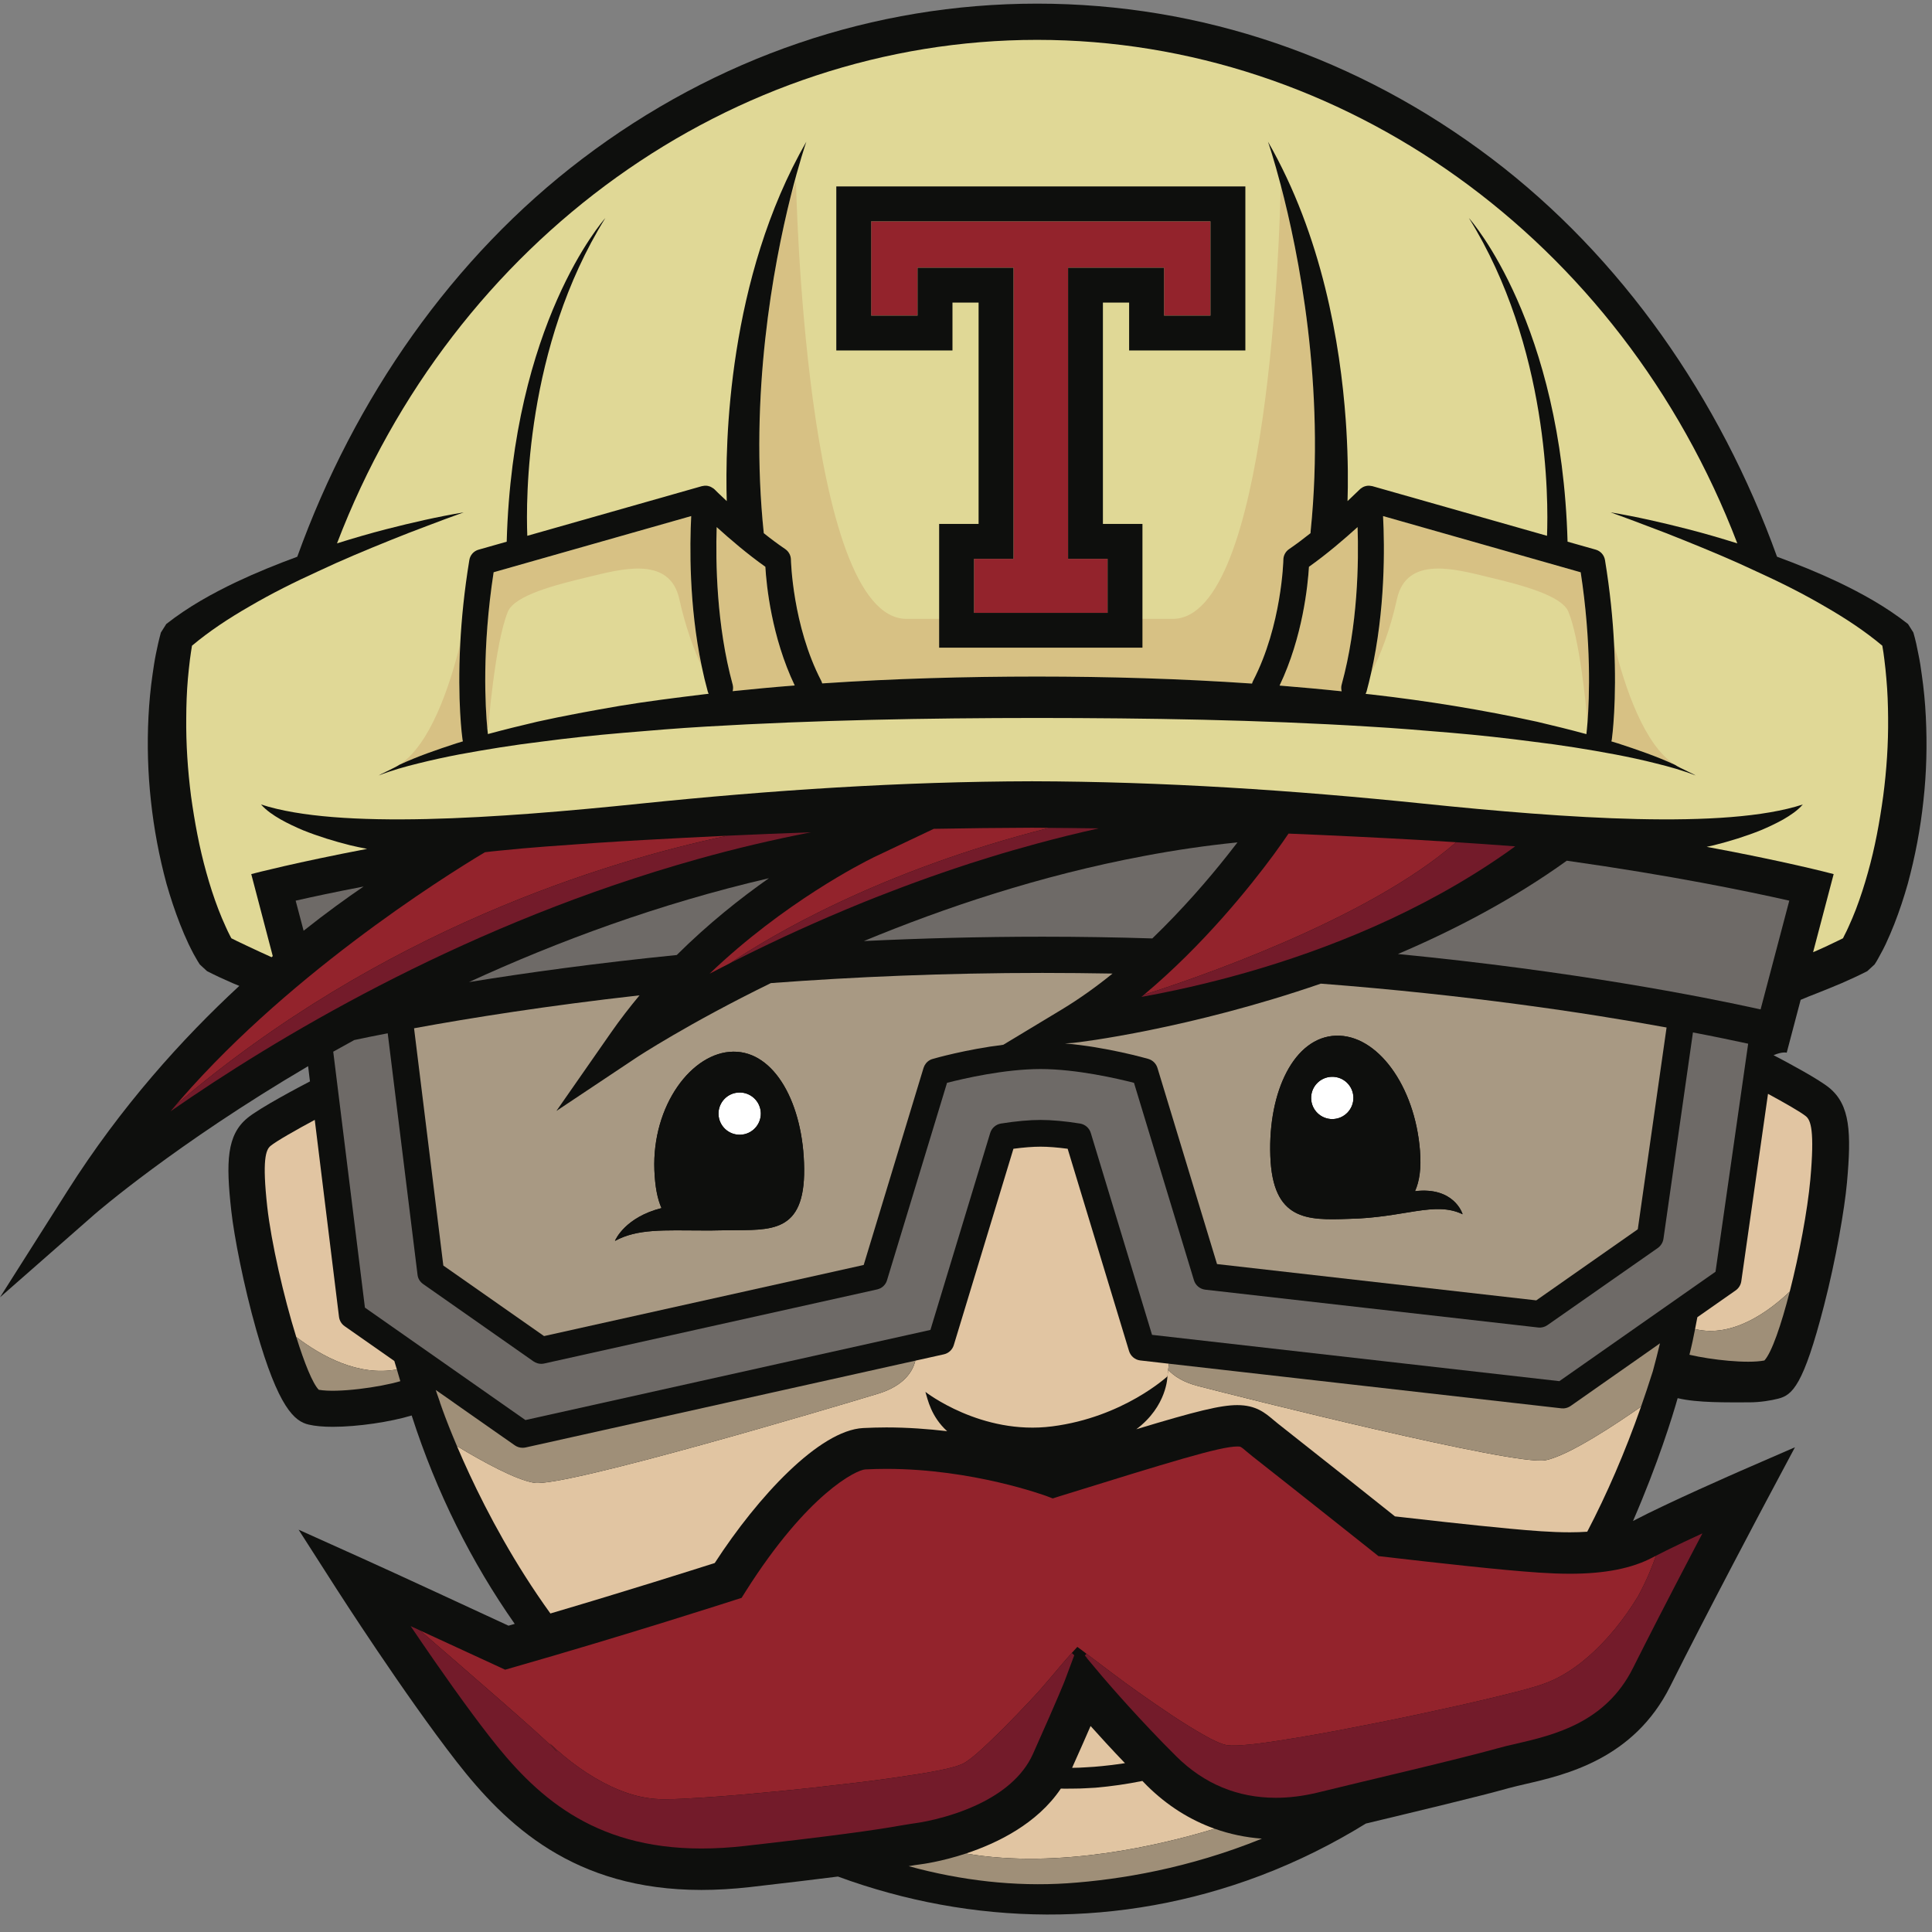 <svg width="60" height="60" viewBox="0 0 60 60" fill="none" xmlns="http://www.w3.org/2000/svg">
<rect x="0" y="0" width="60" height="60" fill="#808080" stroke="none"/>
<g clip-path="url(#clip0_1824_20089)">
<path d="M59.683 20.957C59.655 20.739 59.621 20.521 59.576 20.308C59.534 20.087 59.491 19.882 59.421 19.643L59.255 19.379C58.568 18.84 57.828 18.432 57.076 18.072C56.455 17.779 55.825 17.524 55.187 17.289C53.409 12.355 50.353 7.98 46.335 4.931C42.182 1.781 37.297 0.113 32.209 0.113C27.122 0.113 22.237 1.781 18.084 4.932C14.066 7.98 11.009 12.355 9.232 17.29C8.596 17.524 7.964 17.78 7.344 18.072C6.591 18.432 5.851 18.84 5.164 19.379L4.997 19.643C4.931 19.882 4.887 20.087 4.842 20.308C4.799 20.521 4.767 20.739 4.736 20.957C4.674 21.387 4.633 21.823 4.611 22.258C4.567 23.13 4.592 24.004 4.687 24.871C4.78 25.737 4.941 26.595 5.171 27.446C5.292 27.868 5.429 28.286 5.592 28.701C5.672 28.908 5.761 29.114 5.858 29.321C5.906 29.423 5.959 29.523 6.013 29.628C6.132 29.837 6.154 29.878 6.204 29.952L6.43 30.16C6.576 30.235 6.698 30.293 6.831 30.356L7.219 30.53C7.291 30.559 7.359 30.588 7.432 30.618C5.669 32.248 3.753 34.367 2.095 36.985L0 40.289L2.941 37.708C2.991 37.664 5.456 35.53 9.569 33.111L9.626 33.584C9.357 33.724 8.064 34.403 7.68 34.724C7.043 35.253 7.012 36.074 7.183 37.606C7.27 38.391 7.564 39.915 7.961 41.312C8.645 43.717 9.147 44.142 9.587 44.242C9.785 44.289 10.042 44.311 10.33 44.311C11.118 44.311 12.127 44.158 12.785 43.959C13.557 46.36 14.651 48.528 15.985 50.431C15.92 50.448 15.857 50.469 15.792 50.487C14.99 50.115 12.186 48.816 11.243 48.393L9.273 47.506L10.438 49.325C10.523 49.456 12.534 52.592 14.176 54.706C15.712 56.677 17.815 58.694 21.783 58.694C22.26 58.694 22.76 58.664 23.275 58.607C24.458 58.471 25.347 58.364 26.023 58.278C30.189 59.808 34.781 59.902 39.14 58.251C40.333 57.798 41.42 57.248 42.418 56.632C44.098 56.228 45.937 55.79 46.844 55.535C46.99 55.496 47.172 55.452 47.362 55.408C48.627 55.117 50.742 54.626 51.869 52.371C53.005 50.095 54.858 46.608 54.877 46.573L55.744 44.946L54.056 45.68C53.966 45.721 51.827 46.652 50.715 47.235C51.487 45.457 51.942 43.986 52.101 43.421C52.723 43.571 53.646 43.551 54.324 43.551C54.658 43.551 55.001 43.494 55.224 43.437C55.664 43.325 56.005 43.032 56.645 40.551C57.018 39.109 57.286 37.538 57.359 36.731C57.501 35.16 57.455 34.319 56.814 33.787C56.494 33.523 55.557 33.018 55.08 32.77C55.347 32.656 55.478 32.689 55.488 32.692L55.921 31.051C56.073 30.986 56.234 30.92 56.418 30.85C56.679 30.746 56.94 30.642 57.202 30.53L57.588 30.356C57.722 30.293 57.843 30.235 57.99 30.16L58.216 29.952C58.265 29.878 58.291 29.837 58.321 29.78C58.464 29.523 58.514 29.423 58.562 29.321C58.659 29.114 58.746 28.908 58.828 28.701C58.991 28.286 59.128 27.868 59.248 27.446C59.478 26.595 59.641 25.737 59.733 24.871C59.83 24.004 59.852 23.13 59.808 22.258C59.787 21.823 59.745 21.387 59.683 20.957Z" fill="#0E0F0D"/>
<path d="M34.937 54.757C34.619 54.805 34.3 54.844 33.985 54.869C33.78 54.879 33.565 54.9 33.369 54.9L33.295 54.901C33.541 54.353 33.729 53.926 33.869 53.603C34.158 53.926 34.524 54.326 34.937 54.757Z" fill="#E1C5A2"/>
<path d="M34.551 30.235C34.052 30.64 33.527 31.016 32.981 31.347L31.157 32.447C30.013 32.587 29.02 32.869 28.964 32.887C28.93 32.894 28.899 32.909 28.869 32.927C28.781 32.978 28.713 33.064 28.681 33.166L26.823 39.285L16.896 41.493L13.768 39.303L12.859 31.934C14.635 31.608 17.01 31.232 19.862 30.911C19.557 31.276 19.26 31.66 18.978 32.064L17.28 34.501L19.753 32.853C19.791 32.827 21.364 31.791 23.94 30.531C26.507 30.339 29.341 30.215 32.373 30.215C33.113 30.215 33.839 30.223 34.551 30.235ZM19.098 38.537C19.804 38.156 20.601 38.211 21.848 38.214C21.981 38.217 22.12 38.215 22.263 38.211C22.386 38.211 22.509 38.209 22.64 38.206C23.925 38.193 24.994 38.314 24.974 36.297C24.955 34.28 24.058 32.648 22.774 32.661C21.489 32.672 20.246 34.326 20.322 36.342C20.343 36.867 20.421 37.246 20.544 37.519C19.424 37.801 19.115 38.493 19.098 38.537Z" fill="#A89983"/>
<path d="M51.757 31.91L50.863 38.176L47.71 40.384L37.796 39.257L35.946 33.166C35.904 33.03 35.799 32.926 35.663 32.886C35.602 32.868 34.374 32.517 33.073 32.405L33.311 32.389C33.516 32.374 36.935 31.955 41.019 30.548C45.54 30.895 49.234 31.449 51.757 31.91ZM45.423 37.71C45.41 37.661 45.138 36.851 43.944 36.993C44.081 36.693 44.143 36.288 44.099 35.733C43.942 33.719 42.77 32.119 41.486 32.164C40.201 32.209 39.38 33.878 39.451 35.898C39.521 37.913 40.598 37.899 41.883 37.853C43.609 37.821 44.556 37.291 45.423 37.71Z" fill="#A89983"/>
<path d="M42.031 34.085C42.037 34.448 41.749 34.746 41.386 34.754C41.024 34.76 40.724 34.471 40.719 34.109C40.712 33.747 41 33.447 41.362 33.441C41.726 33.433 42.025 33.723 42.031 34.085Z" fill="white"/>
<path d="M23.628 34.568C23.637 34.929 23.351 35.231 22.99 35.24C22.626 35.251 22.324 34.965 22.314 34.601C22.305 34.24 22.59 33.937 22.954 33.929C23.315 33.919 23.618 34.204 23.628 34.568Z" fill="white"/>
<path d="M56.085 34.667C55.93 34.539 55.412 34.243 54.907 33.97L54.077 39.794C54.06 39.905 53.997 40.009 53.902 40.075L52.713 40.907C52.685 41.047 52.663 41.165 52.642 41.275C53.81 41.562 54.945 40.72 55.582 40.112C55.876 38.965 56.133 37.603 56.222 36.628C56.357 35.116 56.237 34.792 56.085 34.667Z" fill="#E1C5A2"/>
<path d="M37.723 56.793C36.952 56.519 36.245 56.071 35.629 55.463C35.578 55.41 35.529 55.36 35.478 55.309C35.001 55.406 34.515 55.476 34.019 55.519C33.81 55.528 33.611 55.546 33.393 55.546L33.07 55.549L32.946 55.546C32.209 56.641 30.969 57.242 29.998 57.563C32.883 58.058 36.058 57.3 37.723 56.793Z" fill="#E1C5A2"/>
<path d="M12.325 42.529C12.299 42.441 12.272 42.355 12.246 42.266L10.702 41.185C10.605 41.117 10.543 41.013 10.528 40.895L9.775 34.779C9.218 35.077 8.573 35.444 8.402 35.587C8.253 35.71 8.139 36.024 8.3 37.481C8.423 38.577 8.807 40.26 9.2 41.521C9.983 42.119 11.134 42.75 12.325 42.529Z" fill="#E1C5A2"/>
<path d="M35.414 42.25C35.25 42.232 35.112 42.117 35.063 41.956L33.157 35.676C32.838 35.634 32.554 35.611 32.315 35.611C32.074 35.611 31.792 35.634 31.473 35.676L29.62 41.776C29.576 41.918 29.459 42.028 29.312 42.06L28.427 42.257C28.352 42.57 28.096 43.029 27.275 43.281C25.949 43.685 17.558 46.187 16.601 46.051C16.042 45.972 14.979 45.386 14.192 44.911C13.878 44.171 13.704 43.667 13.664 43.547V43.545L13.661 43.547C13.773 43.873 14.868 47.025 17.093 50.108C19.478 49.405 21.538 48.75 22.197 48.541C23.538 46.472 25.45 44.419 26.807 44.349C27.043 44.338 27.285 44.33 27.526 44.33C28.191 44.33 28.826 44.378 29.415 44.447C28.914 43.993 28.812 43.462 28.739 43.226C28.739 43.226 30.473 44.582 32.678 44.297C34.887 44.014 36.257 42.742 36.257 42.742L36.3 42.351L35.414 42.25Z" fill="#E1C5A2"/>
<path d="M37.207 43.045C36.749 42.927 36.461 42.738 36.279 42.541L36.256 42.742C36.256 42.742 36.249 43.669 35.288 44.387C37.138 43.827 37.903 43.637 38.426 43.637C39.003 43.637 39.288 43.878 39.538 44.089C39.586 44.129 39.633 44.17 39.69 44.214C41.112 45.334 42.822 46.693 43.322 47.093C43.901 47.159 45.738 47.369 46.895 47.475C47.561 47.537 48.164 47.587 48.755 47.587C48.944 47.587 49.123 47.581 49.293 47.569C49.903 46.401 50.464 45.109 50.964 43.685C50.28 44.164 48.721 45.214 47.991 45.35C47.041 45.528 38.546 43.393 37.207 43.045Z" fill="#E1C5A2"/>
<path d="M58.583 21.08C58.567 20.879 58.545 20.678 58.52 20.479C58.504 20.337 58.481 20.189 58.457 20.053C57.92 19.602 57.31 19.2 56.676 18.836C55.988 18.432 55.269 18.074 54.534 17.74C53.805 17.395 53.055 17.084 52.303 16.78C51.926 16.627 51.547 16.479 51.166 16.338C50.786 16.19 50.404 16.052 50.019 15.912C50.825 16.046 51.624 16.23 52.417 16.433C52.932 16.565 53.445 16.715 53.954 16.875C50.33 7.405 41.668 1.238 32.209 1.238C22.75 1.238 14.088 7.405 10.466 16.875C10.975 16.715 11.489 16.565 12.002 16.433C12.795 16.23 13.594 16.046 14.401 15.912C14.014 16.052 13.632 16.19 13.251 16.338C12.872 16.479 12.492 16.627 12.116 16.78C11.363 17.084 10.614 17.395 9.884 17.74C9.151 18.074 8.431 18.432 7.743 18.836C7.108 19.2 6.499 19.602 5.962 20.053C5.94 20.19 5.917 20.337 5.899 20.479C5.875 20.678 5.853 20.879 5.835 21.08C5.8 21.484 5.786 21.888 5.784 22.294C5.775 23.106 5.83 23.918 5.932 24.72C6.044 25.526 6.191 26.326 6.409 27.1C6.516 27.486 6.639 27.868 6.781 28.238C6.852 28.423 6.929 28.606 7.01 28.782C7.049 28.87 7.09 28.957 7.133 29.04L7.185 29.139C7.244 29.169 7.307 29.2 7.366 29.229L7.726 29.4C7.927 29.493 8.205 29.625 8.435 29.727C8.448 29.715 8.461 29.704 8.471 29.692L7.803 27.146C7.945 27.108 9.214 26.78 11.402 26.362C11.226 26.329 11.048 26.292 10.873 26.25C10.375 26.125 9.883 25.974 9.406 25.782C9.17 25.682 8.938 25.573 8.716 25.448C8.494 25.32 8.276 25.176 8.107 24.984C10.51 25.769 15.477 25.414 19.893 24.957C23.93 24.541 27.979 24.272 32.048 24.263C36.115 24.272 40.166 24.541 44.201 24.957C48.619 25.414 53.586 25.769 55.988 24.984C55.821 25.176 55.602 25.32 55.382 25.448C55.158 25.573 54.925 25.682 54.689 25.782C54.213 25.974 53.723 26.125 53.224 26.25C53.15 26.267 53.075 26.283 53.002 26.299C55.402 26.744 56.798 27.106 56.946 27.146L56.307 29.572C56.437 29.515 56.567 29.459 56.693 29.4L57.054 29.228C57.113 29.2 57.174 29.168 57.236 29.139L57.284 29.04C57.328 28.957 57.37 28.87 57.409 28.781C57.49 28.605 57.567 28.422 57.638 28.238C57.778 27.868 57.902 27.486 58.009 27.1C58.228 26.326 58.375 25.525 58.485 24.72C58.59 23.918 58.645 23.106 58.637 22.294C58.634 21.888 58.62 21.483 58.583 21.08Z" fill="#E0D896"/>
<path d="M42.161 16.369C42.198 17.453 42.172 19.419 41.667 21.258C41.646 21.328 41.649 21.401 41.667 21.469C41.024 21.401 40.381 21.344 39.738 21.291C40.459 19.78 40.616 18.17 40.652 17.602C41.206 17.209 41.757 16.737 42.161 16.369Z" fill="#D7C184"/>
<path d="M23.769 17.602C23.802 18.17 23.96 19.776 24.681 21.288C24.038 21.338 23.395 21.398 22.753 21.466C22.771 21.401 22.772 21.328 22.753 21.258C22.25 19.421 22.223 17.456 22.258 16.369C22.664 16.737 23.213 17.209 23.769 17.602Z" fill="#D7C184"/>
<path d="M50.056 22.97C50.053 22.988 50.048 23.006 50.043 23.024C50.114 23.044 50.183 23.065 50.253 23.088C50.848 23.283 51.443 23.486 52.011 23.749C51.062 23.133 50.461 21.354 50.125 19.995C50.218 21.774 50.065 22.903 50.056 22.97Z" fill="#D7C184"/>
<path d="M21.466 16.027L15.329 17.773C14.962 20.16 15.074 21.983 15.133 22.615L15.164 22.597C15.164 22.597 15.364 19.996 15.772 18.998C15.982 18.486 17.266 18.159 18.246 17.925C19.227 17.692 20.792 17.225 21.096 18.603C21.284 19.454 21.542 20.162 21.789 20.684C21.395 18.791 21.42 16.94 21.466 16.027Z" fill="#D7C184"/>
<path d="M42.952 16.027C43.002 16.976 43.025 18.937 42.58 20.906C42.859 20.371 43.169 19.582 43.384 18.603C43.688 17.225 45.253 17.692 46.234 17.925C47.215 18.16 48.498 18.486 48.708 18.998C49.054 19.843 49.25 21.834 49.301 22.427C49.36 21.665 49.424 19.954 49.09 17.772L42.952 16.027Z" fill="#D7C184"/>
<path d="M23.72 16.559C23.938 16.733 24.166 16.903 24.388 17.053C24.495 17.128 24.561 17.249 24.563 17.38C24.565 17.4 24.611 19.422 25.504 21.144C25.517 21.17 25.526 21.198 25.535 21.224C27.758 21.073 29.986 21.012 32.21 21.011C34.434 21.012 36.662 21.078 38.883 21.23C38.892 21.2 38.9 21.172 38.916 21.144C39.808 19.422 39.856 17.4 39.856 17.38C39.859 17.249 39.926 17.127 40.033 17.053C40.247 16.908 40.464 16.744 40.676 16.576L40.703 16.497C41.168 11.974 40.316 7.806 39.774 5.747C39.746 7.155 39.412 19.22 36.418 19.22H32.604H31.969H28.155C24.976 19.22 24.72 5.617 24.72 5.617L24.556 6.1C24.014 8.269 23.269 12.256 23.72 16.559Z" fill="#D7C184"/>
<path d="M14.376 23.023C14.373 23.005 14.368 22.988 14.364 22.97C14.354 22.903 14.201 21.773 14.293 19.992C13.958 21.352 13.354 23.134 12.405 23.75C12.973 23.486 13.57 23.282 14.166 23.087C14.235 23.065 14.306 23.044 14.376 23.023Z" fill="#D7C184"/>
<path d="M52.642 41.275C52.592 41.535 52.549 41.745 52.467 42.073C53.148 42.232 54.262 42.355 54.795 42.251C55.023 42.004 55.318 41.144 55.582 40.112C54.945 40.72 53.81 41.562 52.642 41.275Z" fill="#9F8F78"/>
<path d="M28.22 57.956C29.848 58.402 31.51 58.595 33.148 58.487C34.791 58.375 36.925 58.02 39.19 57.101C38.681 57.063 38.191 56.96 37.723 56.793C36.058 57.301 32.883 58.059 29.998 57.563C29.234 57.815 28.636 57.893 28.577 57.9C28.457 57.914 28.357 57.931 28.22 57.956Z" fill="#9F8F78"/>
<path d="M12.432 42.894C12.395 42.773 12.36 42.651 12.325 42.529C11.134 42.75 9.982 42.119 9.201 41.521C9.454 42.331 9.709 42.967 9.9 43.161C10.49 43.264 11.794 43.083 12.432 42.894Z" fill="#9F8F78"/>
<path d="M14.192 44.911C14.978 45.386 16.041 45.973 16.6 46.051C17.557 46.187 25.949 43.685 27.275 43.281C28.096 43.029 28.351 42.57 28.426 42.257L16.32 44.953C16.289 44.959 16.258 44.962 16.229 44.962H16.228H16.228C16.144 44.962 16.061 44.937 15.989 44.887L15.518 44.558L14.104 43.568V43.566L13.533 43.167C13.543 43.2 13.554 43.231 13.565 43.264C13.597 43.358 13.629 43.453 13.663 43.545V43.547C13.703 43.667 13.877 44.171 14.192 44.911Z" fill="#9F8F78"/>
<path d="M51.33 42.586C51.407 42.3 51.483 42.011 51.552 41.718L51.132 42.014L50.001 42.806L48.777 43.664C48.714 43.707 48.641 43.733 48.566 43.739C48.541 43.74 48.516 43.74 48.492 43.737L36.3 42.351L36.28 42.541C36.462 42.738 36.75 42.927 37.207 43.045C38.547 43.392 47.041 45.527 47.991 45.349C48.721 45.214 50.28 44.164 50.964 43.684C50.969 43.668 50.975 43.652 50.981 43.635C51.034 43.483 51.086 43.33 51.138 43.176C51.203 42.981 51.267 42.785 51.33 42.586Z" fill="#9F8F78"/>
<path d="M38.431 26.161C38.335 26.285 38.229 26.421 38.117 26.563C37.538 27.295 36.736 28.228 35.786 29.144C34.679 29.109 33.543 29.09 32.373 29.09C30.44 29.09 28.587 29.141 26.828 29.225C29.315 28.195 32.302 27.187 35.537 26.582C36.481 26.403 37.448 26.26 38.431 26.161Z" fill="#6E6A67"/>
<path d="M23.879 27.274C22.99 27.898 21.989 28.693 21.017 29.659C18.528 29.909 16.356 30.209 14.566 30.499C17.319 29.234 20.462 28.068 23.879 27.274Z" fill="#6E6A67"/>
<path d="M54.291 32.413L53.277 39.495L48.427 42.893L35.778 41.455L33.875 35.184C33.829 35.032 33.701 34.92 33.543 34.893C33.075 34.818 32.661 34.781 32.315 34.781C31.968 34.781 31.554 34.818 31.083 34.893C30.927 34.92 30.799 35.032 30.752 35.184L28.895 41.302L16.317 44.101L11.333 40.609L10.349 32.661C10.564 32.541 10.782 32.42 11.001 32.3C11.31 32.233 11.657 32.163 12.041 32.09L12.967 39.59C12.979 39.706 13.045 39.81 13.141 39.877L16.571 42.281C16.64 42.328 16.725 42.355 16.808 42.355C16.839 42.355 16.868 42.351 16.9 42.345L27.241 40.044C27.277 40.035 27.311 40.023 27.345 40.006C27.44 39.955 27.516 39.867 27.547 39.759L29.411 33.628C29.91 33.5 31.19 33.2 32.314 33.2C33.437 33.2 34.716 33.5 35.217 33.628L37.079 39.759C37.127 39.917 37.266 40.033 37.43 40.052L47.773 41.227C47.872 41.239 47.974 41.211 48.056 41.154L51.488 38.755C51.58 38.688 51.644 38.584 51.66 38.472L52.576 32.063C53.263 32.194 53.838 32.315 54.291 32.413Z" fill="#6E6A67"/>
<path d="M55.568 27.971L54.677 31.348C52.856 30.946 48.857 30.158 43.414 29.628C45.192 28.87 47.003 27.92 48.658 26.73C51.897 27.187 54.275 27.678 55.568 27.971Z" fill="#6E6A67"/>
<path d="M9.182 27.971L9.429 28.905C10.122 28.354 10.756 27.897 11.291 27.532C10.419 27.699 9.708 27.851 9.182 27.971Z" fill="#6E6A67"/>
<path d="M44.106 26.087C42.742 26.01 41.38 25.944 40.016 25.888C39.938 26.005 39.777 26.239 39.546 26.554C38.815 27.543 37.375 29.345 35.528 30.892C36.918 30.451 42.429 28.602 45.221 26.156C44.849 26.132 44.478 26.108 44.106 26.087Z" fill="#93232C"/>
<path d="M34.117 25.727C34.119 25.726 34.121 25.726 34.123 25.726C33.431 25.716 32.739 25.709 32.049 25.706H32.048C31.031 25.709 30.016 25.722 28.999 25.74L27.124 26.629C27.122 26.629 27.11 26.635 27.097 26.644C26.815 26.781 24.353 28.023 22.036 30.239C22.238 30.133 22.453 30.022 22.675 29.91C23.942 29.058 27.323 27.041 32.579 25.712C33.092 25.715 33.605 25.718 34.117 25.727Z" fill="#93232C"/>
<path d="M22.595 25.953C21.727 25.994 20.858 26.038 19.991 26.087C18.985 26.143 17.982 26.211 16.981 26.287C16.481 26.325 15.98 26.368 15.485 26.42C15.341 26.434 15.2 26.449 15.059 26.467C13.75 27.25 8.74 30.395 5.297 34.512C5.357 34.441 5.418 34.37 5.479 34.299C11.852 28.862 18.839 26.745 22.595 25.953Z" fill="#93232C"/>
<path d="M51.429 48.314C51.391 48.334 51.35 48.354 51.314 48.373C50.675 48.709 49.837 48.874 48.755 48.874C48.111 48.874 47.479 48.819 46.778 48.756C45.38 48.628 43.013 48.35 42.989 48.346L42.808 48.326L42.664 48.211C42.643 48.197 40.57 46.543 38.894 45.226C38.826 45.171 38.764 45.118 38.708 45.073C38.531 44.922 38.532 44.922 38.426 44.922C37.888 44.922 36.326 45.407 32.904 46.468L32.694 46.535L32.486 46.456C32.462 46.45 30.217 45.617 27.526 45.617C27.306 45.617 27.086 45.623 26.872 45.634C26.603 45.647 25.091 46.366 23.155 49.425L23.031 49.623L22.808 49.694C22.776 49.705 19.447 50.779 15.915 51.789L15.687 51.854L15.47 51.753C15.446 51.745 14.068 51.104 12.753 50.501C12.85 50.546 12.947 50.591 13.044 50.636C14.342 51.755 16.826 53.909 17.102 54.208C17.141 54.251 17.194 54.303 17.257 54.362C17.193 54.29 17.131 54.215 17.07 54.14C17.069 54.14 17.069 54.139 17.068 54.138C17.64 54.681 18.279 55.15 18.977 55.48C19.326 55.643 19.691 55.77 20.062 55.831C20.249 55.862 20.431 55.877 20.62 55.877C20.812 55.877 21.009 55.872 21.204 55.862C21.981 55.822 22.764 55.763 23.546 55.687C24.326 55.617 25.108 55.539 25.887 55.444C26.666 55.36 27.445 55.262 28.217 55.142C28.604 55.086 28.988 55.022 29.364 54.939C29.548 54.896 29.74 54.847 29.886 54.782C30.02 54.718 30.181 54.59 30.323 54.468C30.613 54.218 30.894 53.94 31.172 53.664C31.45 53.387 31.721 53.103 31.993 52.814C32.45 52.336 32.842 51.827 33.285 51.334C33.342 51.273 33.4 51.208 33.458 51.145C33.458 51.146 33.458 51.146 33.459 51.146L33.465 51.151C33.557 51.218 33.649 51.285 33.739 51.356C34.272 51.753 34.822 52.183 35.353 52.554C36.037 53.035 36.729 53.517 37.446 53.917C37.625 54.017 37.81 54.11 37.986 54.169C38.009 54.177 38.028 54.181 38.046 54.184C38.059 54.191 38.106 54.199 38.112 54.199C38.146 54.204 38.193 54.206 38.238 54.209C38.335 54.211 38.434 54.206 38.535 54.202C38.939 54.174 39.349 54.115 39.759 54.051C40.578 53.923 41.4 53.776 42.216 53.612C43.035 53.455 43.852 53.287 44.664 53.107C45.481 52.934 46.294 52.743 47.1 52.54C47.501 52.432 47.903 52.332 48.261 52.161C48.626 51.99 48.965 51.757 49.278 51.489C49.908 50.952 50.438 50.287 50.878 49.562C50.878 49.563 50.878 49.563 50.877 49.564C51.148 49.062 51.325 48.614 51.429 48.314Z" fill="#93232C"/>
<path d="M36.151 9.801H37.592V6.874H27.054V9.801H28.495V8.314H31.475V17.355H30.248V19.033H34.397V17.355H33.17V8.314H36.151V9.801Z" fill="#93232C"/>
<path d="M47.054 26.285C47.051 26.284 47.049 26.283 47.045 26.283C46.448 26.237 45.852 26.197 45.255 26.158C45.243 26.157 45.232 26.156 45.22 26.156C42.429 28.602 36.917 30.451 35.528 30.892C35.501 30.915 35.474 30.938 35.447 30.96C37.236 30.638 39.908 30 42.681 28.772C44.045 28.168 45.433 27.422 46.754 26.5C46.856 26.43 46.955 26.356 47.054 26.285Z" fill="#731B2A"/>
<path d="M32.579 25.712C27.323 27.041 23.942 29.057 22.675 29.909C23.691 29.392 24.895 28.821 26.248 28.255C26.255 28.252 26.262 28.249 26.269 28.246C26.406 28.189 26.547 28.131 26.687 28.073C26.733 28.055 26.779 28.036 26.825 28.017C26.946 27.968 27.07 27.92 27.193 27.87C27.262 27.844 27.33 27.817 27.399 27.79C27.511 27.746 27.623 27.703 27.736 27.66C27.82 27.627 27.905 27.595 27.991 27.563C28.094 27.524 28.198 27.485 28.304 27.446C28.402 27.41 28.501 27.374 28.6 27.338C28.698 27.303 28.794 27.268 28.893 27.233C29.004 27.194 29.117 27.155 29.231 27.115C29.32 27.084 29.409 27.053 29.499 27.023C29.632 26.978 29.765 26.933 29.9 26.889C29.974 26.865 30.047 26.841 30.121 26.816C30.331 26.748 30.543 26.681 30.757 26.616C31.223 26.472 31.7 26.336 32.184 26.204C32.816 26.033 33.459 25.872 34.117 25.727C33.605 25.718 33.092 25.715 32.579 25.712Z" fill="#731B2A"/>
<path d="M22.595 25.953C18.839 26.745 11.852 28.862 5.479 34.299C5.418 34.37 5.357 34.44 5.297 34.512C8.537 32.26 14.106 28.912 20.991 26.875C21.212 26.81 21.436 26.745 21.661 26.682C22.803 26.361 23.982 26.082 25.188 25.847C24.324 25.878 23.459 25.914 22.595 25.953Z" fill="#731B2A"/>
<path d="M52.669 47.714C52.648 47.724 52.626 47.734 52.604 47.744C52.56 47.764 52.515 47.785 52.472 47.806C52.436 47.822 52.402 47.839 52.366 47.855C52.337 47.868 52.309 47.882 52.28 47.895C52.237 47.916 52.193 47.937 52.15 47.958C52.132 47.967 52.113 47.975 52.095 47.985C52.045 48.008 51.996 48.031 51.949 48.055C51.938 48.06 51.927 48.065 51.916 48.071C51.864 48.096 51.812 48.121 51.762 48.146C51.756 48.149 51.751 48.152 51.746 48.154C51.634 48.209 51.528 48.263 51.429 48.314C51.325 48.613 51.147 49.062 50.877 49.563C50.876 49.564 50.876 49.565 50.876 49.565C50.877 49.564 50.878 49.562 50.878 49.562C50.877 49.564 50.876 49.565 50.875 49.566C50.435 50.288 49.906 50.952 49.277 51.488C48.965 51.756 48.625 51.989 48.26 52.16C47.901 52.331 47.5 52.431 47.099 52.539C46.293 52.742 45.48 52.933 44.664 53.106C43.852 53.286 43.034 53.454 42.216 53.611C41.399 53.775 40.578 53.922 39.758 54.05C39.348 54.114 38.938 54.173 38.534 54.201C38.433 54.206 38.334 54.209 38.238 54.209C38.192 54.206 38.146 54.203 38.111 54.198C38.105 54.198 38.058 54.191 38.045 54.183C38.027 54.18 38.008 54.176 37.986 54.167C37.809 54.11 37.624 54.016 37.445 53.916C36.729 53.515 36.036 53.034 35.352 52.553C34.822 52.182 34.271 51.752 33.738 51.355L33.692 51.42L33.695 51.424C33.728 51.454 33.762 51.482 33.795 51.511C33.794 51.51 33.794 51.51 33.792 51.509C33.768 51.491 33.745 51.473 33.722 51.457L34.169 51.989C34.17 51.991 34.187 52.011 34.22 52.05C34.448 52.317 35.401 53.423 36.533 54.547C37.395 55.401 38.434 55.832 39.627 55.832C40.034 55.832 40.462 55.779 40.895 55.676C41.295 55.578 41.73 55.474 42.176 55.366C43.498 55.052 44.962 54.701 45.934 54.449C45.999 54.431 46.062 54.415 46.123 54.399C46.26 54.363 46.385 54.33 46.496 54.299C46.672 54.248 46.865 54.203 47.071 54.157C48.25 53.883 49.862 53.509 50.716 51.798C50.953 51.326 51.218 50.803 51.492 50.27C51.873 49.53 52.268 48.769 52.62 48.097C52.676 47.991 52.732 47.885 52.785 47.783C52.785 47.782 52.786 47.782 52.786 47.782C52.814 47.728 52.843 47.673 52.87 47.62C52.804 47.651 52.736 47.682 52.669 47.714Z" fill="#731B2A"/>
<path d="M33.362 51.406L33.285 51.333C32.842 51.826 32.45 52.335 31.993 52.814C31.721 53.103 31.45 53.387 31.172 53.663C30.894 53.94 30.613 54.218 30.323 54.467C30.181 54.589 30.019 54.718 29.886 54.781C29.74 54.847 29.548 54.895 29.364 54.938C28.988 55.022 28.604 55.086 28.217 55.142C27.445 55.262 26.666 55.36 25.887 55.444C25.108 55.538 24.326 55.616 23.546 55.687C22.764 55.762 21.981 55.822 21.204 55.862C21.009 55.871 20.812 55.877 20.62 55.877C20.431 55.877 20.249 55.862 20.062 55.831C19.69 55.77 19.325 55.642 18.977 55.479C18.279 55.149 17.641 54.68 17.068 54.138C17.069 54.138 17.069 54.139 17.07 54.139C17.147 54.235 17.233 54.324 17.314 54.415C17.294 54.397 17.275 54.379 17.257 54.362C17.194 54.302 17.141 54.25 17.102 54.207C16.826 53.908 14.341 51.755 13.044 50.635C12.947 50.59 12.85 50.546 12.753 50.501C12.983 50.841 13.235 51.21 13.496 51.586C13.876 52.133 14.276 52.696 14.668 53.225C14.845 53.464 15.021 53.696 15.191 53.915C16.601 55.73 18.376 57.407 21.783 57.407C22.209 57.407 22.663 57.381 23.129 57.328C23.238 57.316 23.343 57.304 23.447 57.291C23.547 57.28 23.645 57.269 23.74 57.258C26.702 56.917 27.515 56.772 27.966 56.694C28.083 56.674 28.182 56.657 28.29 56.641C28.332 56.635 28.375 56.628 28.42 56.622C28.437 56.621 29.439 56.492 30.418 56.015C31.093 55.688 31.756 55.195 32.081 54.467C32.901 52.633 33.068 52.195 33.074 52.178L33.362 51.406Z" fill="#731B2A"/>
<path d="M41.386 34.754C41.749 34.746 42.037 34.448 42.031 34.085C42.025 33.723 41.726 33.433 41.362 33.441C41 33.448 40.711 33.747 40.719 34.109C40.724 34.471 41.024 34.76 41.386 34.754ZM45.423 37.71C44.556 37.291 43.609 37.821 41.883 37.853C40.598 37.899 39.521 37.913 39.451 35.898C39.38 33.878 40.201 32.209 41.486 32.164C42.77 32.119 43.942 33.719 44.099 35.733C44.143 36.288 44.081 36.693 43.944 36.993C45.138 36.85 45.41 37.661 45.423 37.71Z" fill="#0E0F0D"/>
<path d="M22.99 35.24C23.351 35.231 23.637 34.929 23.628 34.568C23.618 34.204 23.316 33.919 22.955 33.929C22.591 33.937 22.305 34.24 22.314 34.601C22.324 34.965 22.626 35.251 22.99 35.24ZM24.974 36.297C24.993 38.314 23.925 38.193 22.64 38.205C22.509 38.209 22.386 38.211 22.263 38.211C22.119 38.215 21.981 38.217 21.848 38.214C20.6 38.211 19.804 38.155 19.098 38.537C19.114 38.493 19.424 37.8 20.544 37.518C20.421 37.246 20.343 36.866 20.323 36.342C20.245 34.326 21.489 32.672 22.774 32.661C24.058 32.648 24.955 34.28 24.974 36.297Z" fill="#0E0F0D"/>
<path d="M49.302 22.427C49.288 22.604 49.275 22.73 49.267 22.799C48.76 22.661 48.248 22.535 47.733 22.414C46.035 22.042 44.318 21.765 42.592 21.568C42.532 21.56 42.471 21.556 42.411 21.549C42.422 21.523 42.433 21.498 42.441 21.472C42.492 21.284 42.537 21.095 42.58 20.906C43.025 18.937 43.002 16.976 42.952 16.027L49.09 17.773C49.424 19.954 49.36 21.665 49.302 22.427ZM41.667 21.258C41.646 21.328 41.649 21.401 41.667 21.469C41.024 21.401 40.381 21.344 39.738 21.291C40.459 19.78 40.616 18.17 40.651 17.602C41.206 17.209 41.756 16.737 42.161 16.369C42.198 17.453 42.172 19.419 41.667 21.258ZM22.753 21.465C22.771 21.4 22.772 21.328 22.753 21.258C22.25 19.421 22.223 17.455 22.257 16.369C22.663 16.737 23.213 17.209 23.769 17.602C23.802 18.17 23.96 19.776 24.681 21.288C24.038 21.338 23.395 21.398 22.753 21.465ZM21.826 21.567C20.965 21.672 20.103 21.78 19.245 21.922C18.39 22.069 17.534 22.225 16.686 22.413C16.172 22.533 15.662 22.659 15.152 22.797C15.147 22.757 15.141 22.695 15.133 22.615C15.074 21.982 14.962 20.16 15.33 17.772L21.466 16.027C21.42 16.94 21.395 18.791 21.79 20.684C21.844 20.947 21.907 21.21 21.979 21.471C21.986 21.497 21.997 21.523 22.008 21.546C21.946 21.554 21.887 21.559 21.826 21.567ZM52.592 24.045C52.539 24.02 52.488 23.994 52.438 23.97C52.362 23.933 52.278 23.892 52.182 23.845C52.176 23.842 52.172 23.84 52.172 23.84C52.117 23.813 52.064 23.782 52.011 23.749C51.443 23.486 50.848 23.283 50.253 23.088C50.183 23.065 50.114 23.044 50.043 23.024C50.048 23.006 50.054 22.988 50.056 22.97C50.065 22.903 50.218 21.774 50.126 19.995C50.087 19.235 50.003 18.357 49.844 17.391C49.818 17.237 49.706 17.112 49.557 17.07L48.682 16.822C48.494 10.052 45.706 6.87 45.619 6.772C48.109 10.78 48.088 15.533 48.044 16.64L42.62 15.098C42.616 15.098 42.612 15.098 42.607 15.096C42.585 15.091 42.561 15.088 42.538 15.086C42.532 15.086 42.526 15.085 42.518 15.085C42.49 15.083 42.459 15.086 42.429 15.092C42.425 15.092 42.42 15.096 42.415 15.096C42.391 15.101 42.368 15.109 42.344 15.12C42.336 15.124 42.328 15.13 42.32 15.132C42.302 15.144 42.284 15.155 42.266 15.168C42.263 15.17 42.257 15.173 42.253 15.176C42.248 15.18 42.246 15.184 42.243 15.187C42.238 15.192 42.232 15.196 42.228 15.2C42.222 15.205 42.076 15.348 41.849 15.562C41.865 15.055 41.869 14.278 41.812 13.33C41.806 13.24 41.8 13.149 41.794 13.057C41.624 10.675 41.061 7.329 39.378 4.4C39.393 4.442 39.559 4.928 39.774 5.747C40.316 7.806 41.168 11.974 40.703 16.497C40.701 16.517 40.7 16.538 40.698 16.559C40.691 16.564 40.683 16.57 40.676 16.576C40.464 16.744 40.247 16.908 40.033 17.053C39.925 17.127 39.858 17.249 39.856 17.38C39.856 17.4 39.808 19.422 38.916 21.143C38.9 21.172 38.892 21.2 38.883 21.229C36.661 21.077 34.434 21.012 32.209 21.011C29.986 21.012 27.757 21.073 25.535 21.224C25.526 21.197 25.517 21.169 25.504 21.143C24.61 19.422 24.564 17.4 24.563 17.38C24.561 17.249 24.495 17.127 24.388 17.053C24.166 16.903 23.938 16.733 23.72 16.558C23.269 12.256 24.013 8.269 24.555 6.1C24.813 5.07 25.025 4.447 25.042 4.4C22.601 8.648 22.516 13.774 22.57 15.562C22.339 15.348 22.196 15.205 22.192 15.199C22.188 15.195 22.181 15.192 22.175 15.187C22.173 15.184 22.17 15.18 22.167 15.176C22.163 15.172 22.158 15.17 22.152 15.167C22.135 15.154 22.116 15.144 22.098 15.134C22.09 15.129 22.083 15.124 22.073 15.12C22.049 15.109 22.03 15.101 22.006 15.098C22 15.096 21.995 15.092 21.991 15.092C21.96 15.086 21.929 15.083 21.901 15.084C21.893 15.084 21.885 15.085 21.878 15.085C21.856 15.088 21.834 15.09 21.811 15.096C21.806 15.098 21.803 15.098 21.798 15.098L16.376 16.64C16.332 15.532 16.309 10.779 18.799 6.771C18.712 6.871 15.925 10.052 15.736 16.823L14.865 17.07C14.713 17.112 14.601 17.237 14.576 17.392C14.417 18.356 14.333 19.233 14.293 19.992C14.201 21.773 14.354 22.903 14.364 22.97C14.368 22.988 14.373 23.005 14.376 23.023C14.306 23.045 14.235 23.065 14.166 23.087C13.57 23.282 12.973 23.486 12.405 23.75C12.352 23.783 12.299 23.814 12.244 23.84C12.244 23.84 12.241 23.842 12.235 23.845C12.139 23.892 12.054 23.934 11.979 23.971C11.935 23.992 11.89 24.014 11.845 24.036C11.817 24.052 11.788 24.066 11.76 24.083C12.163 23.925 12.579 23.809 12.995 23.707C13.412 23.603 13.833 23.511 14.252 23.431C15.097 23.275 15.943 23.138 16.795 23.035C17.644 22.923 18.497 22.831 19.351 22.759C20.206 22.686 21.059 22.615 21.916 22.565C25.34 22.362 28.774 22.299 32.209 22.297C35.645 22.3 39.079 22.353 42.503 22.564C43.36 22.613 44.213 22.685 45.069 22.757C45.925 22.83 46.774 22.923 47.624 23.035C48.476 23.137 49.324 23.273 50.166 23.431C50.587 23.512 51.007 23.601 51.423 23.707C51.842 23.81 52.256 23.925 52.659 24.083C52.636 24.069 52.614 24.058 52.592 24.045Z" fill="#0E0F0D"/>
<path d="M33.17 8.314V17.355H34.397V19.033H30.249V17.355H31.475V8.314H28.495V9.801H27.055V6.874H37.592V9.801H36.151V8.314H33.17V8.314ZM38.676 10.884V5.79H25.972V10.884H29.58V9.397H30.391V16.271H29.166V20.114H35.48V16.271H34.252V9.397H35.066V10.884H38.676Z" fill="#0E0F0D"/>
</g>
<defs>
<clipPath id="clip0_1824_20089">
<rect width="60" height="59.531" fill="white"/>
</clipPath>
</defs>
</svg>
